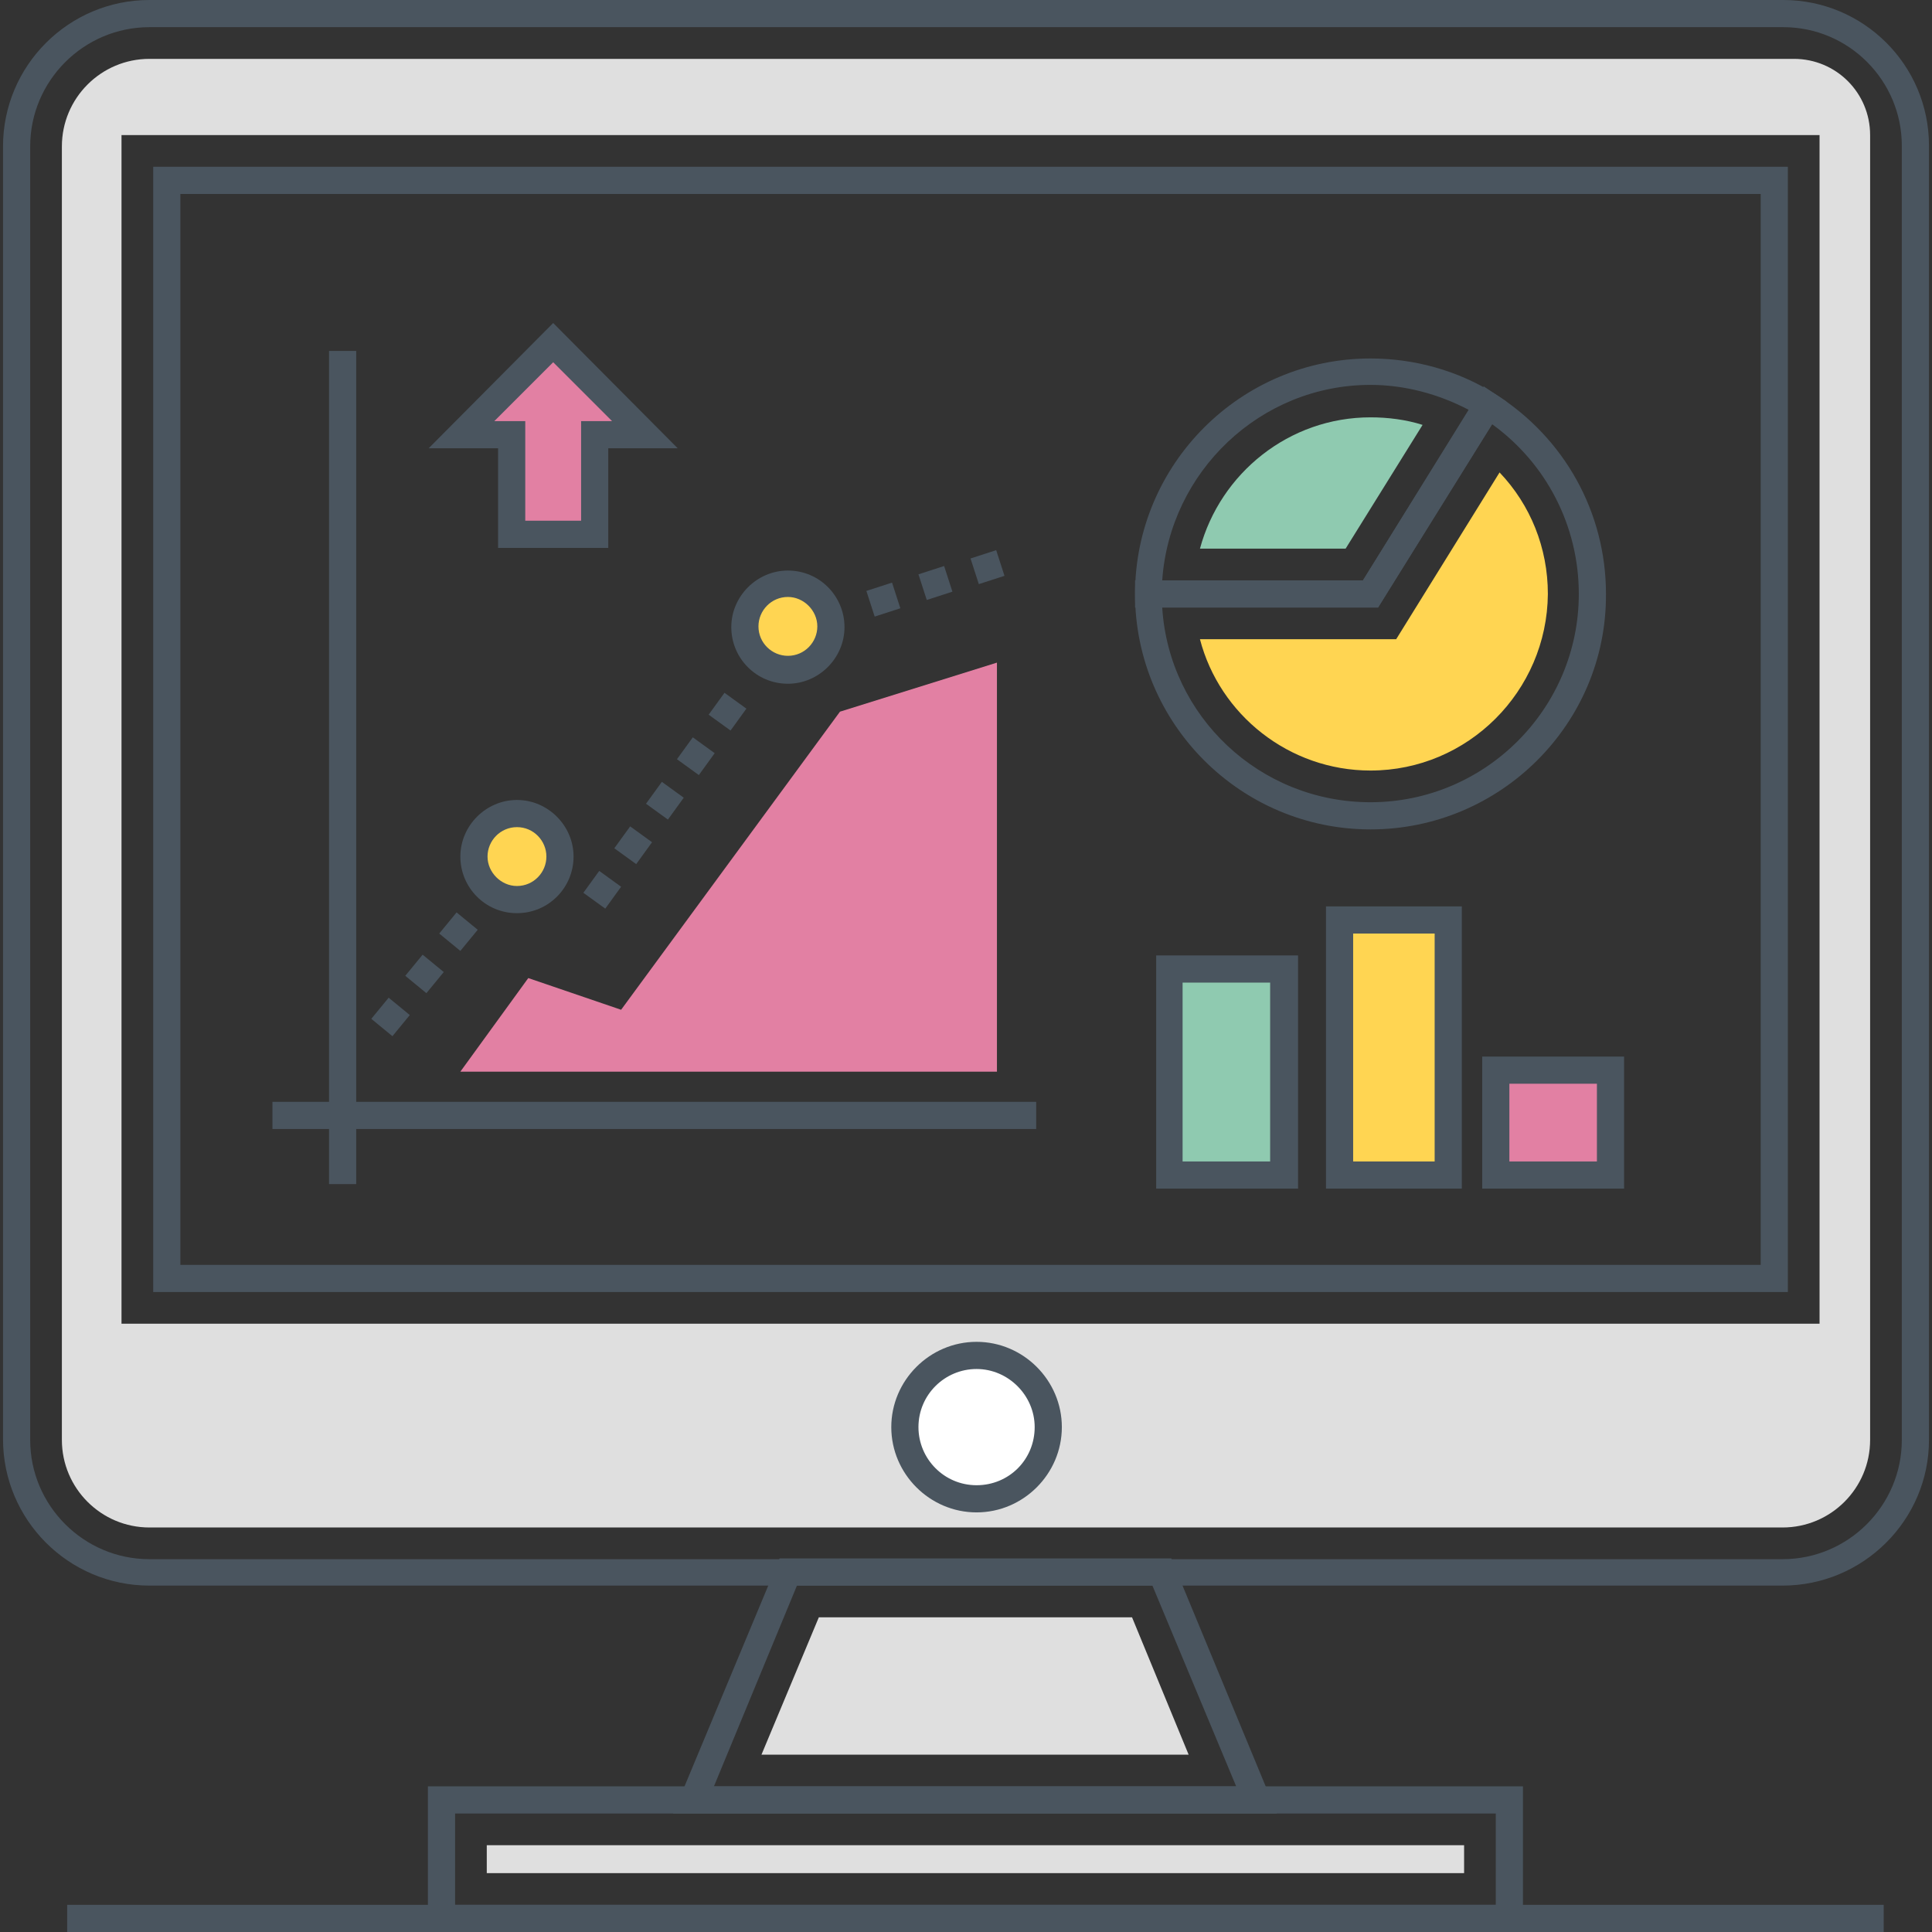 <?xml version="1.0" encoding="utf-8"?>
<!-- Generator: Adobe Illustrator 23.0.3, SVG Export Plug-In . SVG Version: 6.00 Build 0)  -->
<svg version="1.1" id="Layer_1" xmlns="http://www.w3.org/2000/svg" xmlns:xlink="http://www.w3.org/1999/xlink" x="0px" y="0px"
	 viewBox="0 0 256 256" style="enable-background:new 0 0 256 256;" xml:space="preserve">
<rect x="0" y="0" width="256" height="256" fill="#333333" stroke="none"/>
<style type="text/css">
	.st0{fill:#4A555F;}
	.st1{fill:#DFDFDF;}
	.st2{fill:#FFFFFF;}
	.st3{fill:#FFD552;}
	.st4{fill:#8FCAB0;}
	.st5{fill:#E280A3;}
</style>
<g>
	<g>
		<g>
			<path class="st0" d="M236.2,210.1H19.8c-10.7,0-19.4-8.7-19.4-19.4V19.4C0.4,8.7,9.1,0,19.8,0h216.5c10.6,0,19.3,8.6,19.3,19.3
				v171.5C255.6,201.4,246.9,210.1,236.2,210.1z M19.8,3.6C11.1,3.6,4,10.7,4,19.4v171.4c0,8.7,7.1,15.8,15.8,15.8h216.4
				c8.7,0,15.8-7.1,15.8-15.8V19.3c0-8.6-7-15.7-15.7-15.7C236.3,3.6,19.8,3.6,19.8,3.6z M236.9,171.2H20.3V22.1h216.6L236.9,171.2
				L236.9,171.2z M23.9,167.6h209.4V25.7H23.9V167.6z"/>
		</g>
		<path class="st1" d="M19.8,7.8C13.4,7.8,8.2,13,8.2,19.4v171.4c0,6.4,5.2,11.6,11.6,11.6h216.4c6.4,0,11.6-5.2,11.6-11.6V17.9l0,0
			c0-5.6-4.5-10.1-10.1-10.1C237.7,7.8,19.8,7.8,19.8,7.8z M241.1,175.4h-225V17.9h225V175.4z"/>
		<g>
			<path class="st0" d="M169.2,240.3h-80l14.1-33.8h51.9L169.2,240.3z M94.6,236.7h69.2l-11.1-26.6h-47.1L94.6,236.7z"/>
		</g>
		<polygon class="st1" points="100.9,232.5 108.5,214.3 150,214.3 157.5,232.5 		"/>
		<g>
			<path class="st0" d="M201.8,256H56.7v-19.3h145.1V256z M60.3,252.4h137.9v-12.1H60.3V252.4z"/>
		</g>
		<rect x="64.5" y="244.5" class="st1" width="129.5" height="3.7"/>
		<g>
			<rect x="8.9" y="252.4" class="st0" width="240.7" height="3.6"/>
		</g>
		<circle class="st2" cx="129.4" cy="189.1" r="9.5"/>
		<g>
			<path class="st0" d="M129.4,200.4c-6.2,0-11.3-5.1-11.3-11.3s5.1-11.3,11.3-11.3c6.2,0,11.3,5.1,11.3,11.3
				C140.7,195.3,135.6,200.4,129.4,200.4z M129.4,181.4c-4.2,0-7.7,3.4-7.7,7.7c0,4.2,3.4,7.7,7.7,7.7c4.3,0,7.7-3.4,7.7-7.7
				C137.1,184.9,133.6,181.4,129.4,181.4z"/>
		</g>
	</g>
	<g>
		<g>
			<path class="st0" d="M181.6,109.9c-17.2,0-31.2-14-31.2-31.2v-1.8h30.2l16-25.7l1.5,1c9.2,5.8,14.7,15.7,14.7,26.5
				C212.9,95.9,198.8,109.9,181.6,109.9z M154,80.5c0.9,14.4,12.9,25.8,27.6,25.8c15.2,0,27.6-12.4,27.6-27.6
				c0-9-4.3-17.3-11.5-22.5l-15.1,24.3H154z"/>
		</g>
		<path class="st3" d="M181.6,102.1c-10.8,0-20-7.4-22.6-17.4h26l13.7-22.1c4.1,4.3,6.4,10,6.4,16.1
			C205,91.6,194.5,102.1,181.6,102.1z"/>
		<g>
			<path class="st0" d="M182.6,80.5h-32.2v-1.8c0-17.2,14-31.2,31.2-31.2c5.8,0,11.6,1.6,16.5,4.7l1.5,1L182.6,80.5z M154,76.9h26.6
				l14-22.6c-4-2.1-8.5-3.3-13-3.3C167,51,155,62.5,154,76.9z"/>
		</g>
		<path class="st4" d="M159,72.7c2.7-10,11.8-17.4,22.6-17.4c2.3,0,4.7,0.3,6.9,1l-10.2,16.4H159z"/>
	</g>
	<rect x="154.9" y="128.4" class="st4" width="15.2" height="27.3"/>
	<rect x="198.2" y="141.8" class="st5" width="15.2" height="13.9"/>
	<rect x="177.5" y="121.9" class="st3" width="14.4" height="33.8"/>
	<g>
		<path class="st0" d="M172,157.5h-18.8v-30.9H172V157.5z M156.7,153.9h11.6v-23.7h-11.6V153.9z"/>
	</g>
	<g>
		<path class="st0" d="M215.2,157.5h-18.8V140h18.8V157.5z M200,153.9h11.6v-10.3H200V153.9z"/>
	</g>
	<g>
		<path class="st0" d="M193.7,157.5h-18v-37.4h18V157.5z M179.3,153.9h10.8v-30.2h-10.8V153.9z"/>
	</g>
	<g>
		<rect x="43.6" y="46.5" class="st0" width="3.6" height="110.4"/>
	</g>
	<g>
		<rect x="36.1" y="146" class="st0" width="101.2" height="3.6"/>
	</g>
	<g>
		<path class="st0" d="M80.2,120.4l-2.9-2.1l2.1-2.9l2.9,2.1L80.2,120.4z M84.3,114.5l-2.9-2.1l2.1-2.9l2.9,2.1L84.3,114.5z
			 M88.5,108.6l-2.9-2.1l2.1-2.9l2.9,2.1L88.5,108.6z M92.6,102.7l-2.9-2.1l2.1-2.9l2.9,2.1L92.6,102.7z M96.8,96.8l-2.9-2.1
			l2.1-2.9l2.9,2.1L96.8,96.8z"/>
	</g>
	<g>
		<path class="st0" d="M115.9,81.7l-1.1-3.4l3.4-1.1l1.1,3.4L115.9,81.7z M122.8,79.5l-1.1-3.4l3.4-1.1l1.1,3.4L122.8,79.5z
			 M129.7,77.4l-1.1-3.4l3.4-1.1l1.1,3.4L129.7,77.4z"/>
	</g>
	<g>
		<path class="st0" d="M52,137.3l-2.8-2.3l2.3-2.8l2.8,2.3L52,137.3z M56.5,131.6l-2.8-2.3l2.3-2.8l2.8,2.3L56.5,131.6z M61,126
			l-2.8-2.3l2.3-2.8l2.8,2.3L61,126z"/>
	</g>
	<circle class="st3" cx="68.5" cy="113.5" r="5.7"/>
	<circle class="st3" cx="104.4" cy="83" r="5.7"/>
	<g>
		<path class="st0" d="M68.5,121c-4.2,0-7.5-3.4-7.5-7.5s3.4-7.5,7.5-7.5s7.5,3.4,7.5,7.5S72.7,121,68.5,121z M68.5,109.6
			c-2.2,0-3.9,1.8-3.9,3.9s1.8,3.9,3.9,3.9c2.2,0,3.9-1.8,3.9-3.9S70.7,109.6,68.5,109.6z"/>
	</g>
	<g>
		<path class="st0" d="M104.4,90.6c-4.2,0-7.5-3.4-7.5-7.5s3.4-7.5,7.5-7.5c4.2,0,7.5,3.4,7.5,7.5S108.5,90.6,104.4,90.6z
			 M104.4,79.1c-2.2,0-3.9,1.8-3.9,3.9c0,2.2,1.8,3.9,3.9,3.9c2.2,0,3.9-1.8,3.9-3.9S106.5,79.1,104.4,79.1z"/>
	</g>
	<polygon class="st5" points="61,142 70,129.6 82.3,133.8 111.3,94.3 132.1,87.8 132.1,142 	"/>
	<polygon class="st5" points="73.3,45.4 61.1,57.6 67.8,57.6 67.8,70.8 73.3,70.8 78.8,70.8 78.8,57.6 85.5,57.6 	"/>
	<g>
		<path class="st0" d="M80.6,72.6H66V59.4h-9.2l16.5-16.6l16.5,16.6h-9.2C80.6,59.4,80.6,72.6,80.6,72.6z M69.6,69H77V55.8h4.1
			L73.3,48l-7.8,7.8h4.1C69.6,55.8,69.6,69,69.6,69z"/>
	</g>
</g>
</svg>
